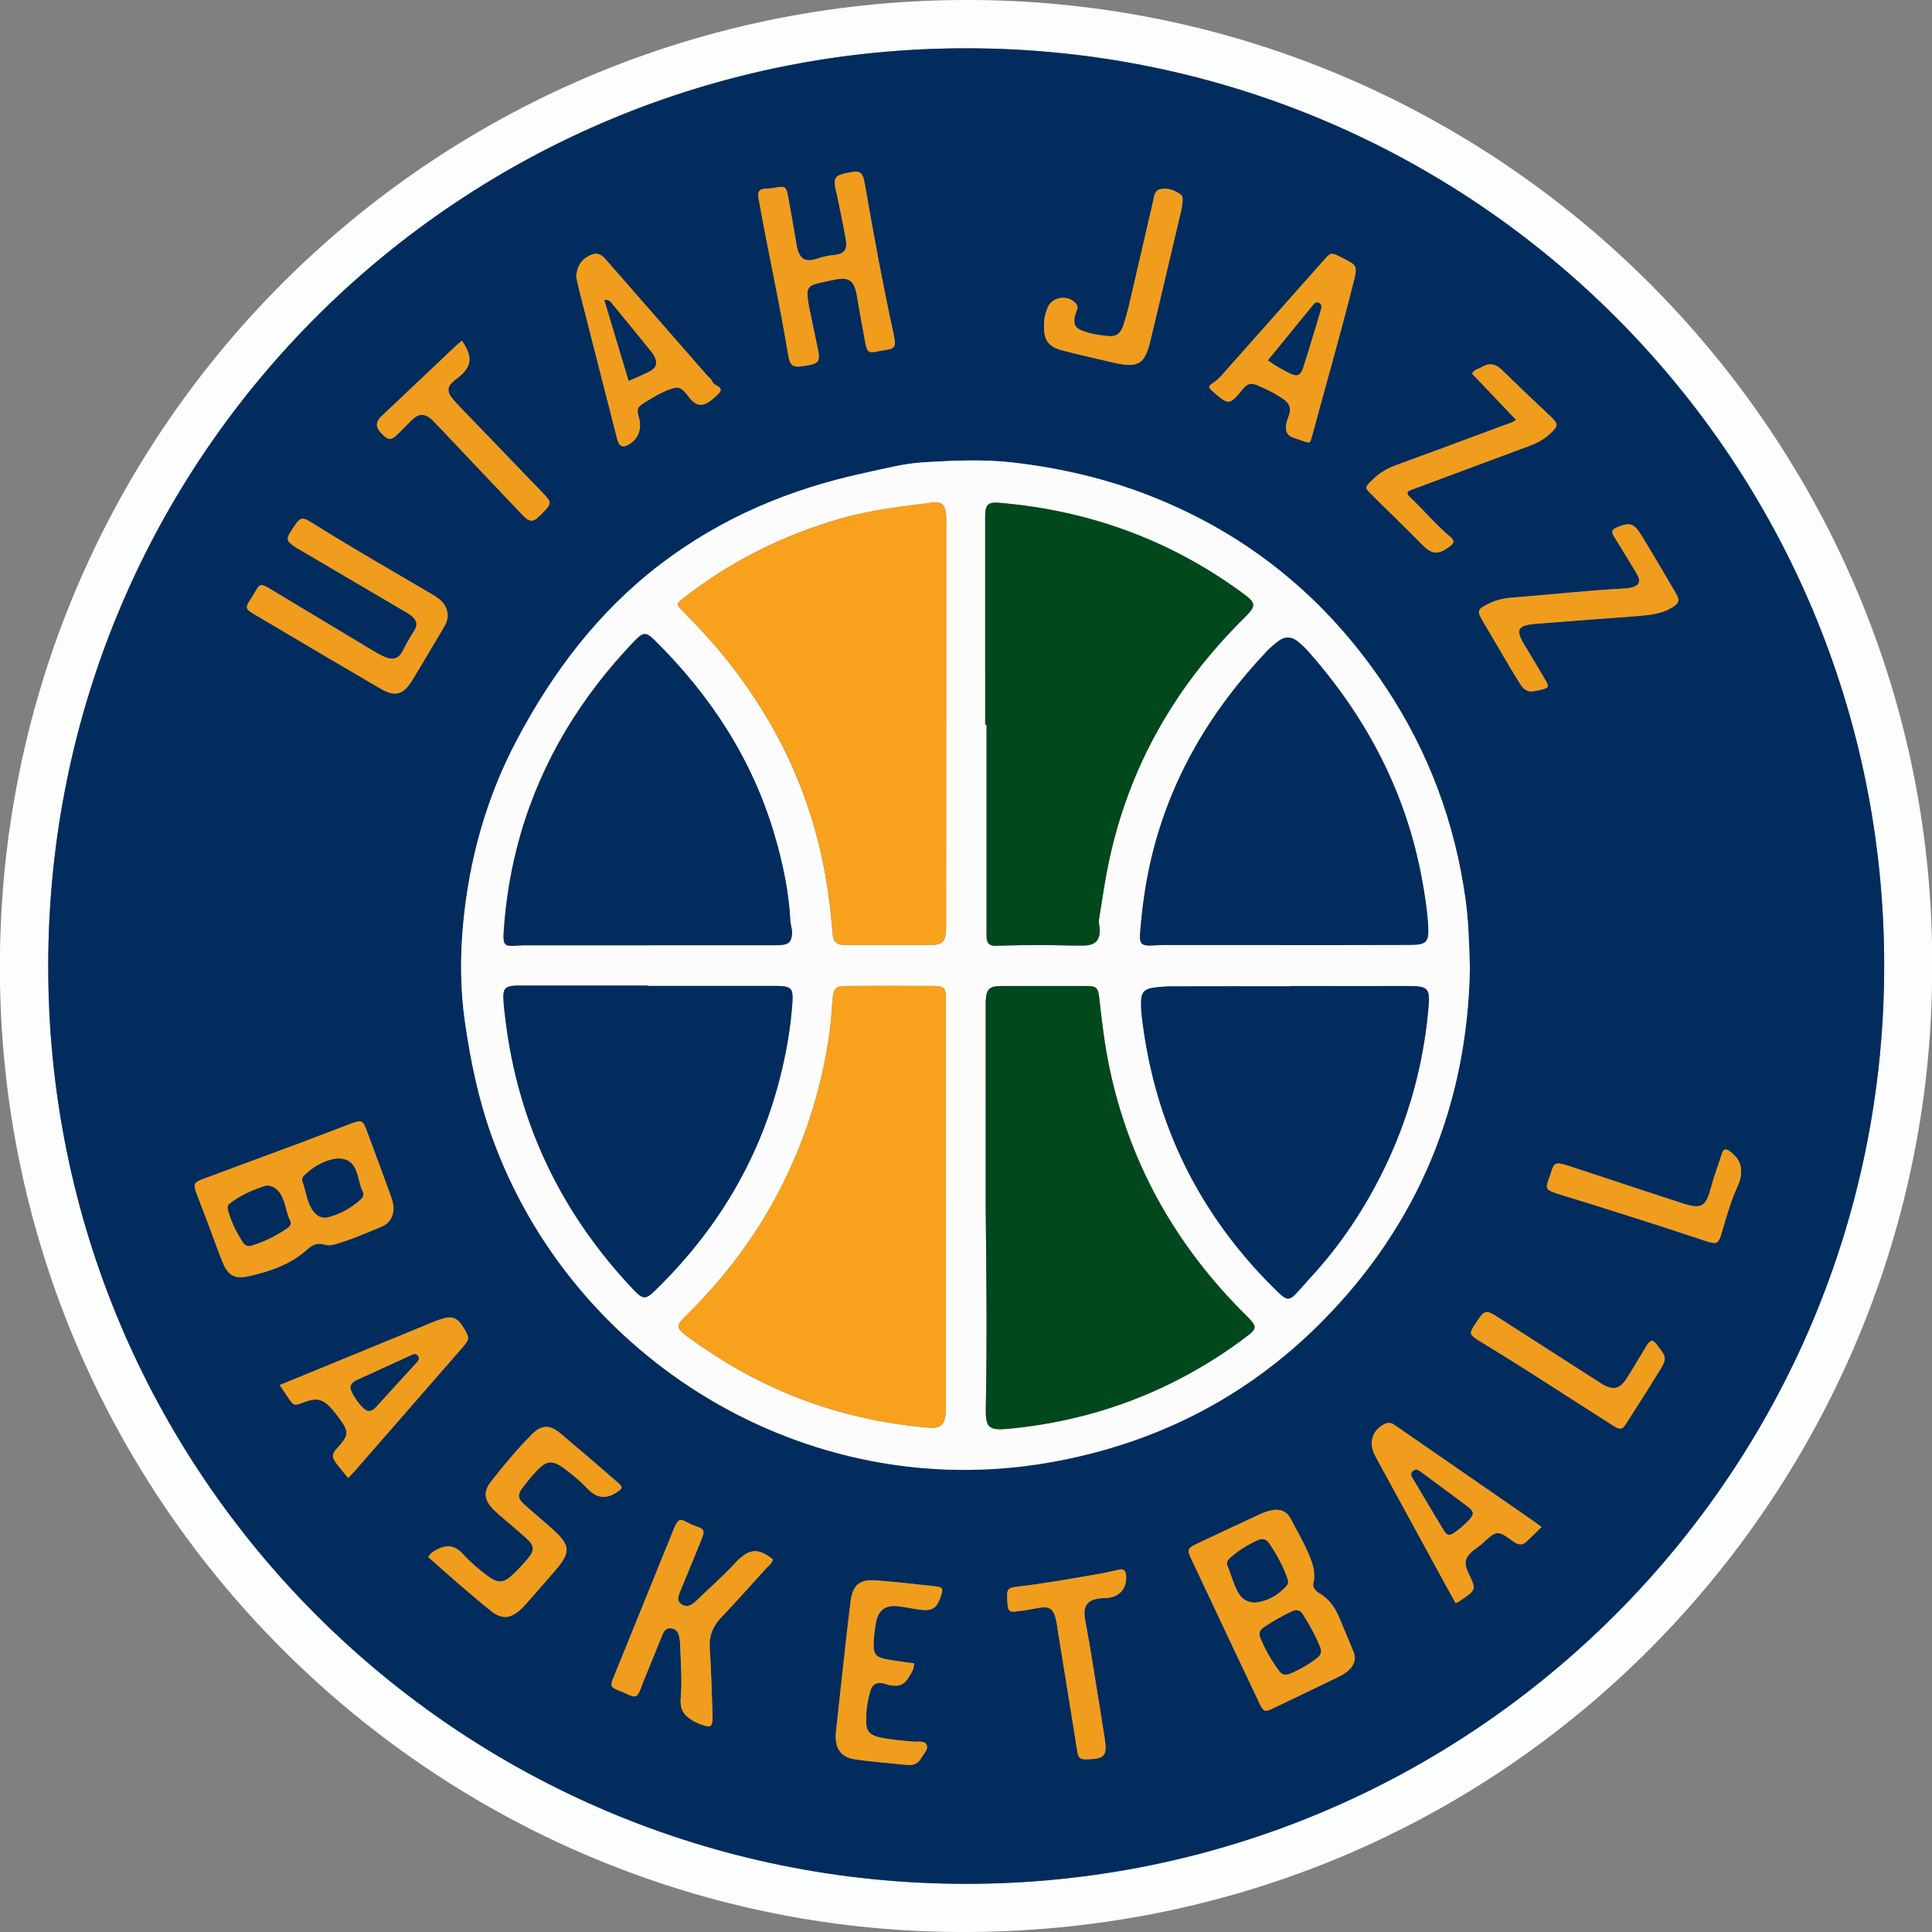 <?xml version="1.0" encoding="utf-8"?>
<!-- Generator: Adobe Illustrator 28.0.0, SVG Export Plug-In . SVG Version: 6.00 Build 0)  -->
<svg version="1.1" id="Layer_2_1_" xmlns="http://www.w3.org/2000/svg" xmlns:xlink="http://www.w3.org/1999/xlink" x="0px" y="0px"
	 viewBox="0 0 32 32" style="enable-background:new 0 0 32 32;" xml:space="preserve">
<rect x="0" y="0" width="32" height="32" fill="#808080" stroke="none"/>
<style type="text/css">
	.st0{fill:#FCFDFD;}
	.st1{fill:#022C5D;}
	.st2{fill:#FBFCFB;}
	.st3{fill:#F09D1D;}
	.st4{fill:#F8A11C;}
	.st5{fill:#01481C;}
</style>
<g>
	<path class="st0" d="M32.002,16.033c0.016,8.46-6.785,15.9-15.93,15.967c-8.79,0.064-16.037-7.047-16.074-15.913
		C-0.039,7.193,7.105,0.054,15.919,0C24.851-0.054,32.065,7.255,32.002,16.033z M31.208,16.005
		c0.007-8.387-6.776-15.188-15.17-15.205C7.677,0.782,0.818,7.485,0.799,15.972
		c-0.019,8.461,6.819,15.23,15.204,15.23C24.394,31.202,31.201,24.394,31.208,16.005z"/>
	<path class="st1" d="M31.208,16.005c-0.007,8.389-6.814,15.197-15.206,15.197
		C7.617,31.203,0.78,24.434,0.799,15.972C0.818,7.485,7.677,0.782,16.038,0.8
		C24.432,0.818,31.215,7.618,31.208,16.005z M24.346,16.033c-0.012-0.434-0.024-0.791-0.073-1.145
		c-0.177-1.266-0.612-2.437-1.32-3.502c-0.967-1.456-2.255-2.52-3.885-3.164c-0.739-0.292-1.509-0.47-2.292-0.56
		c-0.488-0.056-0.989-0.033-1.482-0.003c-0.329,0.02-0.654,0.107-0.978,0.177
		c-1.228,0.264-2.362,0.739-3.367,1.504c-1.032,0.785-1.792,1.789-2.393,2.929c-0.502,0.952-0.783,1.967-0.883,3.027
		c-0.051,0.544-0.049,1.098,0.031,1.648c0.093,0.634,0.221,1.256,0.436,1.861c1.325,3.721,5.209,6.115,9.217,5.424
		c1.748-0.301,3.269-1.064,4.522-2.321C23.513,20.265,24.306,18.264,24.346,16.033z M6.519,20.008
		c-0.005-0.074-0.028-0.152-0.056-0.228c-0.13-0.352-0.258-0.705-0.39-1.057
		c-0.063-0.167-0.084-0.177-0.249-0.115c-0.276,0.103-0.549,0.211-0.825,0.314
		c-0.54,0.201-1.08,0.4-1.62,0.601c-0.174,0.065-0.183,0.086-0.116,0.263c0.062,0.164,0.126,0.327,0.188,0.491
		c0.08,0.211,0.152,0.424,0.238,0.633c0.089,0.217,0.205,0.28,0.427,0.23c0.357-0.08,0.7-0.196,0.978-0.449
		c0.079-0.072,0.167-0.109,0.275-0.076c0.063,0.019,0.125,0.012,0.185-0.006c0.265-0.077,0.518-0.186,0.772-0.293
		C6.453,20.261,6.515,20.155,6.519,20.008z M21.765,26.175c0.009-0.105-0.003-0.197-0.034-0.287
		c-0.089-0.262-0.233-0.498-0.361-0.741c-0.062-0.119-0.176-0.157-0.305-0.131
		c-0.067,0.013-0.133,0.037-0.195,0.065c-0.352,0.163-0.703,0.327-1.054,0.493
		c-0.147,0.07-0.158,0.096-0.087,0.246c0.375,0.798,0.752,1.595,1.13,2.392
		c0.067,0.142,0.088,0.15,0.229,0.083c0.367-0.175,0.732-0.353,1.099-0.529c0.069-0.033,0.13-0.074,0.18-0.132
		c0.072-0.083,0.092-0.174,0.048-0.278c-0.08-0.19-0.157-0.382-0.238-0.571c-0.068-0.158-0.164-0.297-0.315-0.387
		C21.771,26.341,21.722,26.275,21.765,26.175z M14.821,5.657c-0.007-0.043-0.011-0.087-0.021-0.13
		c-0.176-0.807-0.326-1.619-0.467-2.433c-0.046-0.267-0.07-0.28-0.333-0.222
		c-0.165,0.036-0.196,0.083-0.162,0.251c0.006,0.031,0.017,0.06,0.023,0.091c0.05,0.245,0.102,0.49,0.147,0.736
		c0.034,0.187-0.022,0.262-0.205,0.276c-0.095,0.007-0.183,0.033-0.273,0.061c-0.191,0.061-0.281,0.007-0.329-0.188
		c-0.007-0.03-0.01-0.062-0.015-0.093c-0.043-0.247-0.084-0.493-0.13-0.74
		c-0.034-0.18-0.049-0.186-0.221-0.155c-0.061,0.011-0.124,0.013-0.186,0.019
		c-0.06,0.006-0.091,0.042-0.09,0.099c0.001,0.043,0.011,0.086,0.019,0.13
		c0.149,0.832,0.335,1.656,0.472,2.49c0.037,0.228,0.073,0.247,0.322,0.205c0.184-0.031,0.215-0.071,0.179-0.251
		c-0.039-0.196-0.084-0.392-0.123-0.588C13.406,5.11,13.382,5.005,13.375,4.9
		c-0.009-0.125,0.028-0.17,0.149-0.203c0.09-0.025,0.183-0.04,0.275-0.061
		c0.259-0.058,0.346-0.002,0.394,0.254c0.005,0.025,0.008,0.05,0.012,0.074c0.042,0.234,0.081,0.469,0.126,0.702
		c0.033,0.173,0.057,0.185,0.225,0.149c0.055-0.012,0.111-0.018,0.166-0.029
		C14.793,5.774,14.833,5.735,14.821,5.657z M7.415,10.197c-0.004-0.091-0.033-0.165-0.091-0.227
		C7.259,9.9,7.176,9.855,7.095,9.808c-0.627-0.368-1.257-0.73-1.873-1.115C4.986,8.545,4.985,8.547,4.83,8.782
		c-0.095,0.144-0.089,0.178,0.05,0.272c0.031,0.021,0.064,0.039,0.096,0.058c0.567,0.333,1.134,0.667,1.701,1
		c0.043,0.025,0.088,0.049,0.127,0.08c0.102,0.08,0.121,0.155,0.053,0.26c-0.069,0.105-0.13,0.213-0.185,0.326
		c-0.064,0.13-0.162,0.161-0.299,0.104c-0.08-0.034-0.156-0.08-0.231-0.125
		c-0.548-0.329-1.095-0.659-1.643-0.988C4.312,9.656,4.307,9.658,4.204,9.841C4.192,9.863,4.178,9.884,4.164,9.905
		c-0.107,0.162-0.107,0.178,0.054,0.273c0.695,0.412,1.391,0.823,2.089,1.231c0.234,0.137,0.373,0.099,0.517-0.136
		c0.177-0.288,0.347-0.581,0.521-0.871C7.385,10.337,7.413,10.269,7.415,10.197z M12.802,25.829
		c-0.236-0.188-0.38-0.183-0.588,0.019c-0.009,0.009-0.018,0.018-0.026,0.027c-0.203,0.222-0.43,0.42-0.646,0.628
		c-0.022,0.022-0.046,0.043-0.071,0.061c-0.063,0.044-0.128,0.049-0.191,0.002c-0.062-0.046-0.054-0.107-0.03-0.169
		c0.016-0.041,0.033-0.081,0.049-0.122c0.109-0.266,0.221-0.531,0.327-0.799c0.049-0.124,0.034-0.153-0.089-0.194
		c-0.06-0.02-0.115-0.046-0.171-0.075c-0.103-0.053-0.123-0.045-0.177,0.052
		c-0.018,0.033-0.031,0.068-0.045,0.103c-0.322,0.794-0.645,1.588-0.967,2.382
		c-0.08,0.196-0.079,0.196,0.126,0.276c0.029,0.011,0.057,0.026,0.085,0.039c0.14,0.063,0.163,0.054,0.223-0.088
		c0.012-0.029,0.02-0.059,0.032-0.088c0.108-0.267,0.217-0.533,0.325-0.8c0.028-0.069,0.065-0.124,0.15-0.114
		c0.08,0.01,0.117,0.067,0.132,0.139c0.009,0.043,0.013,0.087,0.015,0.13c0.009,0.294,0.035,0.588,0.01,0.882
		c-0.01,0.117,0.008,0.227,0.102,0.308c0.086,0.075,0.189,0.123,0.298,0.154c0.094,0.027,0.12,0.003,0.126-0.101
		c0.003-0.056-0-0.113-0.003-0.169c-0.013-0.338-0.02-0.676-0.043-1.013c-0.014-0.203,0.049-0.362,0.187-0.508
		c0.254-0.268,0.5-0.543,0.748-0.817C12.732,25.931,12.788,25.895,12.802,25.829z M7.095,25.791
		c0.16,0.141,0.318,0.283,0.479,0.421c0.185,0.159,0.37,0.319,0.561,0.471c0.176,0.14,0.32,0.129,0.486-0.025
		C8.667,26.617,8.709,26.57,8.75,26.523c0.153-0.174,0.306-0.348,0.457-0.524c0.246-0.287,0.24-0.406-0.042-0.66
		c-0.158-0.143-0.323-0.278-0.481-0.42c-0.108-0.097-0.116-0.162-0.031-0.276
		c0.075-0.1,0.155-0.197,0.241-0.288c0.157-0.166,0.257-0.176,0.442-0.041c0.141,0.103,0.275,0.216,0.397,0.344
		c0.154,0.162,0.308,0.174,0.488,0.055c0.096-0.063,0.099-0.082,0.005-0.164
		c-0.312-0.271-0.625-0.541-0.942-0.807c-0.178-0.15-0.317-0.147-0.479,0.019c-0.241,0.246-0.463,0.51-0.675,0.782
		c-0.127,0.164-0.11,0.3,0.037,0.452c0.035,0.036,0.072,0.069,0.11,0.102
		c0.147,0.127,0.296,0.251,0.441,0.381c0.135,0.121,0.141,0.197,0.025,0.336c-0.08,0.096-0.166,0.188-0.257,0.274
		c-0.141,0.133-0.242,0.138-0.401,0.021C7.939,26.002,7.801,25.885,7.678,25.75c-0.147-0.161-0.283-0.178-0.469-0.068
		C7.172,25.704,7.131,25.723,7.095,25.791z M9.544,4.583c0.013,0.059,0.027,0.133,0.045,0.206
		c0.211,0.83,0.423,1.66,0.634,2.49c0.031,0.122,0.096,0.145,0.205,0.076c0.143-0.09,0.202-0.251,0.156-0.423
		c-0.043-0.162-0.036-0.185,0.108-0.274c0.128-0.079,0.256-0.157,0.398-0.208c0.14-0.05,0.185-0.037,0.278,0.074
		c0.02,0.024,0.036,0.051,0.057,0.075c0.139,0.158,0.25,0.148,0.47-0.072c0.124-0.123-0.074-0.13-0.098-0.205
		c-0.012-0.038-0.055-0.066-0.084-0.099c-0.56-0.641-1.12-1.282-1.68-1.923c-0.094-0.108-0.171-0.123-0.295-0.053
		C9.615,4.316,9.555,4.427,9.544,4.583z M4.632,22.941c0.058,0.084,0.097,0.14,0.135,0.197
		c0.1,0.149,0.1,0.149,0.268,0.086c0.216-0.082,0.326-0.052,0.478,0.129c0.032,0.038,0.063,0.078,0.093,0.118
		c0.183,0.244,0.18,0.297-0.028,0.523c-0.077,0.084-0.084,0.135-0.014,0.232c0.061,0.085,0.131,0.163,0.204,0.253
		c0.047-0.05,0.082-0.085,0.115-0.122c0.593-0.679,1.185-1.359,1.778-2.039c0.117-0.134,0.118-0.16,0.028-0.312
		c-0.113-0.19-0.196-0.222-0.404-0.151c-0.053,0.018-0.105,0.04-0.157,0.061
		c-0.585,0.24-1.169,0.481-1.754,0.721C5.13,22.737,4.889,22.836,4.632,22.941z M24.11,26.553
		c0.032-0.017,0.055-0.027,0.075-0.04c0.27-0.183,0.27-0.183,0.131-0.47c-0.071-0.147-0.053-0.244,0.071-0.349
		c0.052-0.045,0.112-0.081,0.163-0.127c0.246-0.225,0.246-0.227,0.523-0.031c0.07,0.05,0.138,0.063,0.204,0.003
		c0.085-0.077,0.166-0.16,0.255-0.246c-0.065-0.049-0.109-0.083-0.155-0.115
		c-0.721-0.499-1.442-0.997-2.163-1.496c-0.041-0.029-0.083-0.056-0.124-0.085
		c-0.058-0.041-0.115-0.035-0.175-0.002c-0.168,0.092-0.237,0.267-0.169,0.448
		c0.022,0.058,0.053,0.113,0.084,0.168c0.365,0.671,0.731,1.341,1.097,2.011
		C23.987,26.332,24.048,26.44,24.11,26.553z M21.299,7.077c-0.001,0.076,0.03,0.134,0.103,0.163
		c0.058,0.023,0.117,0.044,0.176,0.064c0.119,0.041,0.121,0.04,0.151-0.073c0.228-0.846,0.472-1.688,0.685-2.538
		c0.073-0.293,0.076-0.293-0.201-0.431c-0.166-0.083-0.168-0.085-0.293,0.056
		c-0.541,0.609-1.081,1.218-1.621,1.827c-0.062,0.07-0.121,0.141-0.202,0.195c-0.092,0.061-0.088,0.075-0.002,0.151
		c0.252,0.221,0.274,0.22,0.481-0.036c0.078-0.097,0.135-0.121,0.244-0.075c0.156,0.065,0.307,0.139,0.447,0.238
		c0.097,0.069,0.121,0.153,0.083,0.261C21.328,6.943,21.299,7.006,21.299,7.077z M23.312,8.153
		c0.034-0.039,0.085-0.047,0.13-0.064c0.627-0.234,1.254-0.469,1.881-0.7c0.131-0.048,0.251-0.112,0.353-0.207
		c0.137-0.128,0.139-0.157,0.007-0.284c-0.127-0.121-0.255-0.24-0.382-0.361c-0.145-0.138-0.288-0.278-0.432-0.417
		c-0.098-0.095-0.207-0.113-0.324-0.042c-0.057,0.034-0.132,0.044-0.162,0.111c0.242,0.255,0.482,0.507,0.728,0.765
		c-0.054,0.045-0.127,0.062-0.196,0.088c-0.604,0.225-1.207,0.45-1.812,0.67c-0.158,0.057-0.288,0.148-0.403,0.267
		c-0.091,0.095-0.094,0.1,0.002,0.196c0.288,0.287,0.582,0.568,0.867,0.859c0.157,0.16,0.274,0.151,0.457,0.005
		c0.068-0.054,0.058-0.094-0.005-0.147c-0.245-0.205-0.45-0.452-0.681-0.671
		C23.322,8.203,23.308,8.182,23.312,8.153z M25.379,11.452c0.049-0.009,0.099-0.016,0.147-0.029
		c0.129-0.035,0.135-0.047,0.068-0.163c-0.11-0.19-0.222-0.378-0.337-0.565c-0.161-0.264-0.129-0.339,0.175-0.364
		c0.568-0.046,1.136-0.086,1.705-0.13c0.188-0.015,0.375-0.035,0.543-0.132c0.134-0.078,0.148-0.123,0.07-0.256
		c-0.187-0.319-0.374-0.637-0.567-0.953c-0.122-0.2-0.191-0.213-0.403-0.126
		c-0.093,0.038-0.09,0.082-0.045,0.155c0.123,0.196,0.242,0.395,0.363,0.593c0.093,0.154,0.061,0.224-0.119,0.257
		c-0.018,0.003-0.037,0.005-0.056,0.006c-0.632,0.033-1.26,0.106-1.891,0.153
		c-0.141,0.011-0.271,0.046-0.395,0.109c-0.167,0.085-0.175,0.114-0.082,0.272c0.143,0.243,0.285,0.486,0.429,0.729
		c0.064,0.108,0.128,0.215,0.195,0.321C25.225,11.403,25.283,11.459,25.379,11.452z M15.14,27.551
		c-0.15-0.021-0.293-0.038-0.434-0.063c-0.203-0.036-0.244-0.087-0.236-0.289c0.004-0.1,0.017-0.2,0.033-0.298
		c0.037-0.234,0.159-0.326,0.392-0.294c0.112,0.015,0.222,0.039,0.334,0.054c0.211,0.027,0.286-0.021,0.352-0.218
		c0.045-0.135,0.039-0.153-0.102-0.169c-0.323-0.037-0.647-0.072-0.972-0.097c-0.275-0.021-0.387,0.078-0.421,0.36
		c-0.05,0.404-0.093,0.808-0.138,1.213c-0.035,0.311-0.07,0.622-0.102,0.933c-0.027,0.261,0.07,0.42,0.306,0.456
		c0.29,0.044,0.585,0.064,0.877,0.095c0.105,0.011,0.184-0.03,0.234-0.122c0.037-0.068,0.12-0.138,0.082-0.214
		c-0.035-0.071-0.135-0.044-0.208-0.05c-0.193-0.016-0.387-0.03-0.577-0.073
		c-0.111-0.025-0.203-0.078-0.211-0.206c-0.013-0.195,0.012-0.388,0.071-0.574c0.033-0.104,0.099-0.133,0.206-0.113
		c0.037,0.006,0.072,0.023,0.108,0.03c0.163,0.03,0.245-0.006,0.329-0.15
		C15.098,27.703,15.14,27.646,15.14,27.551z M17.292,5.399c-0.003,0.235,0.074,0.345,0.306,0.406
		c0.278,0.073,0.559,0.135,0.84,0.2c0.421,0.098,0.525,0.033,0.623-0.382c0.168-0.712,0.337-1.425,0.505-2.137
		c0.013-0.054,0.019-0.111,0.023-0.167c0.003-0.038-0.004-0.078-0.038-0.101c-0.101-0.07-0.216-0.112-0.336-0.083
		c-0.093,0.022-0.097,0.123-0.115,0.2c-0.13,0.554-0.256,1.109-0.385,1.664
		c-0.031,0.134-0.065,0.268-0.11,0.398c-0.044,0.129-0.115,0.18-0.237,0.171
		c-0.15-0.011-0.299-0.037-0.44-0.089c-0.124-0.045-0.156-0.121-0.121-0.253
		c0.009-0.036,0.024-0.071,0.036-0.107c0.01-0.032,0.003-0.061-0.018-0.087c-0.124-0.154-0.389-0.123-0.468,0.057
		C17.312,5.187,17.291,5.291,17.292,5.399z M16.683,26.476c0.001,0.025,0.002,0.05,0.004,0.075
		c0.014,0.141,0.031,0.155,0.179,0.135c0.099-0.013,0.198-0.028,0.296-0.048c0.225-0.045,0.292-0.002,0.339,0.226
		c0.008,0.037,0.01,0.074,0.016,0.112c0.11,0.68,0.222,1.359,0.329,2.039c0.014,0.092,0.046,0.128,0.144,0.125
		c0.308-0.007,0.353-0.052,0.307-0.355c-0.064-0.414-0.134-0.828-0.199-1.242c-0.037-0.235-0.078-0.469-0.122-0.703
		c-0.048-0.252,0.04-0.355,0.284-0.37c0.025-0.002,0.05-0.001,0.075-0.003c0.214-0.018,0.335-0.163,0.318-0.375
		c-0.007-0.082-0.044-0.111-0.123-0.093c-0.104,0.024-0.207,0.049-0.312,0.067
		c-0.45,0.076-0.899,0.161-1.354,0.212C16.689,26.298,16.678,26.32,16.683,26.476z M7.652,5.644
		C7.62,5.67,7.594,5.688,7.572,5.709c-0.41,0.387-0.82,0.775-1.229,1.162c-0.023,0.021-0.046,0.043-0.065,0.068
		C6.214,7.026,6.237,7.106,6.352,7.212C6.432,7.286,6.478,7.29,6.563,7.214c0.088-0.08,0.168-0.169,0.253-0.252
		c0.121-0.118,0.216-0.12,0.343-0.008C7.187,6.979,7.211,7.008,7.237,7.035c0.457,0.482,0.913,0.964,1.37,1.446
		c0.03,0.032,0.061,0.063,0.093,0.093c0.065,0.063,0.132,0.064,0.2,0.004c0.033-0.029,0.065-0.059,0.095-0.091
		C9.14,8.341,9.139,8.319,8.994,8.168c-0.413-0.429-0.826-0.858-1.238-1.286C7.673,6.796,7.589,6.712,7.511,6.622
		c-0.119-0.137-0.111-0.22,0.027-0.331c0.015-0.012,0.031-0.021,0.046-0.033C7.815,6.075,7.837,5.916,7.652,5.644z
		 M27.354,22.203c-0.069,0.047-0.101,0.124-0.144,0.191c-0.094,0.147-0.178,0.302-0.275,0.448
		c-0.108,0.164-0.214,0.186-0.383,0.093c-0.022-0.012-0.043-0.026-0.064-0.04
		c-0.542-0.348-1.085-0.695-1.626-1.044c-0.264-0.17-0.264-0.171-0.432,0.085
		c-0.097,0.147-0.095,0.168,0.056,0.263c0.238,0.15,0.48,0.294,0.718,0.445c0.496,0.315,0.99,0.634,1.486,0.951
		c0.147,0.094,0.172,0.094,0.246-0.021c0.193-0.299,0.385-0.6,0.571-0.904c0.095-0.155,0.087-0.208-0.032-0.353
		C27.442,22.274,27.416,22.22,27.354,22.203z M28.837,19.403c0.006-0.15-0.074-0.249-0.185-0.331
		c-0.066-0.049-0.108-0.048-0.135,0.041c-0.055,0.179-0.125,0.355-0.173,0.536c-0.093,0.349-0.155,0.388-0.501,0.275
		c-0.589-0.193-1.178-0.385-1.766-0.581c-0.395-0.132-0.317-0.098-0.443,0.237
		c-0.004,0.012-0.007,0.024-0.01,0.036c-0.012,0.049,0.004,0.088,0.049,0.109
		c0.039,0.019,0.081,0.034,0.122,0.047c0.82,0.252,1.637,0.511,2.451,0.782c0.192,0.064,0.217,0.05,0.275-0.153
		c0.074-0.259,0.15-0.517,0.262-0.763C28.819,19.563,28.84,19.484,28.837,19.403z"/>
	<path class="st2" d="M24.346,16.033c-0.04,2.231-0.832,4.232-2.468,5.873c-1.253,1.257-2.774,2.02-4.522,2.321
		c-4.008,0.691-7.892-1.703-9.217-5.424c-0.215-0.604-0.344-1.227-0.436-1.861c-0.081-0.55-0.083-1.104-0.031-1.648
		c0.1-1.06,0.381-2.075,0.883-3.027c0.602-1.141,1.362-2.144,2.393-2.929c1.005-0.765,2.139-1.24,3.367-1.504
		c0.324-0.07,0.65-0.157,0.978-0.177c0.493-0.03,0.994-0.053,1.482,0.003c0.783,0.09,1.554,0.268,2.292,0.56
		c1.63,0.644,2.918,1.708,3.885,3.164c0.707,1.065,1.143,2.236,1.32,3.502
		C24.322,15.242,24.333,15.598,24.346,16.033z M15.665,19.958c0.001,0,0.001,0,0.002,0c0-1.134,0-2.268,0-3.402
		c0-0.193-0.026-0.224-0.211-0.225c-0.476-0.002-0.952-0.002-1.428-0c-0.186,0.001-0.22,0.032-0.237,0.213
		c-0.016,0.168-0.021,0.338-0.044,0.505c-0.137,1.023-0.453,1.987-0.957,2.889
		c-0.388,0.694-0.874,1.312-1.441,1.868c-0.154,0.151-0.149,0.188,0.022,0.321c0.015,0.011,0.03,0.023,0.045,0.034
		c0.534,0.388,1.105,0.713,1.718,0.96c0.72,0.29,1.468,0.459,2.24,0.526c0.204,0.018,0.277-0.048,0.29-0.249
		c0.003-0.05,0.001-0.1,0.001-0.15C15.665,22.151,15.665,21.055,15.665,19.958z M15.671,11.988
		c0,0,0.001,0,0.001,0c0-1.083,0-2.167-0-3.25c0-0.069,0.002-0.138-0.003-0.207
		c-0.012-0.172-0.07-0.227-0.24-0.205c-0.502,0.066-1.006,0.12-1.496,0.26c-0.95,0.272-1.819,0.703-2.6,1.31
		c-0.141,0.109-0.138,0.112-0.013,0.238c0.274,0.276,0.535,0.562,0.775,0.869c0.748,0.957,1.265,2.023,1.52,3.213
		c0.087,0.405,0.14,0.814,0.173,1.226c0.007,0.092,0.021,0.179,0.128,0.203c0.048,0.011,0.1,0.008,0.149,0.008
		c0.438,0.001,0.877,0,1.315,0c0.239-0,0.286-0.047,0.289-0.283c0-0.019,0-0.038,0-0.056
		C15.671,14.205,15.671,13.096,15.671,11.988z M16.326,19.977c0.012,1.109,0.025,2.218,0.003,3.327
		c-0.007,0.348,0.043,0.392,0.393,0.358c1.015-0.098,1.977-0.378,2.879-0.857c0.377-0.2,0.736-0.429,1.074-0.69
		c0.137-0.105,0.137-0.148,0.022-0.271c-0.056-0.059-0.115-0.115-0.172-0.174c-1.099-1.127-1.829-2.452-2.151-3.997
		c-0.078-0.375-0.123-0.753-0.165-1.133c-0.021-0.192-0.047-0.21-0.237-0.21
		c-0.457-0.001-0.915-0.001-1.372,0c-0.217,0-0.265,0.048-0.273,0.262
		c-0.001,0.025-0,0.05-0,0.075C16.326,17.771,16.326,18.874,16.326,19.977z M16.318,12.003
		c0.007,0,0.015,0,0.022,0c0,1.122,0,2.243,0,3.365c0,0.056-0.002,0.113,0.002,0.169
		c0.007,0.09,0.054,0.13,0.148,0.127c0.257-0.008,0.514-0.012,0.77-0.012c0.232-0,0.464,0.012,0.695,0.008
		c0.194-0.003,0.27-0.095,0.258-0.288c-0.003-0.043-0.019-0.088-0.013-0.13c0.052-0.321,0.097-0.644,0.164-0.962
		c0.331-1.572,1.094-2.907,2.232-4.034c0.222-0.22,0.217-0.254-0.038-0.44c-1.194-0.87-2.531-1.353-4.001-1.478
		c-0.197-0.017-0.24,0.027-0.24,0.234C16.318,9.71,16.318,10.857,16.318,12.003z M21.359,16.332
		c0,0.002,0,0.004,0,0.006c-0.639,0-1.278-0.001-1.917,0.001c-0.106,0-0.213,0.005-0.318,0.019
		c-0.178,0.024-0.222,0.079-0.223,0.261c-0,0.081,0.005,0.163,0.015,0.244
		c0.159,1.327,0.621,2.535,1.428,3.607c0.249,0.331,0.523,0.64,0.821,0.929c0.157,0.152,0.196,0.15,0.346-0.018
		c0.067-0.075,0.133-0.15,0.201-0.224c0.5-0.543,0.903-1.152,1.224-1.816c0.396-0.82,0.634-1.685,0.72-2.591
		c0.038-0.394,0.017-0.418-0.378-0.417C22.637,16.333,21.998,16.332,21.359,16.332z M10.728,16.33
		c0-0.002,0-0.004,0-0.005c-0.689,0-1.378,0-2.067,0c-0.05,0-0.101-0.003-0.15,0.002
		c-0.135,0.012-0.177,0.053-0.174,0.191c0.003,0.118,0.018,0.237,0.033,0.355c0.209,1.738,0.93,3.233,2.133,4.499
		c0.144,0.151,0.192,0.153,0.34,0.01c1.011-0.982,1.72-2.142,2.071-3.512c0.106-0.413,0.179-0.832,0.21-1.258
		c0.018-0.248-0.017-0.28-0.272-0.282c-0.013-0-0.025,0-0.038,0
		C12.118,16.33,11.423,16.33,10.728,16.33z M10.759,15.657c0-0,0-0,0-0.001
		c0.664,0,1.328,0,1.992-0c0.069,0,0.138,0.002,0.206-0.006c0.112-0.014,0.149-0.059,0.159-0.172
		c0.008-0.083-0.024-0.161-0.028-0.242c-0.025-0.478-0.125-0.943-0.259-1.4
		c-0.369-1.263-1.067-2.325-1.998-3.242c-0.131-0.129-0.182-0.125-0.325,0.024
		c-0.88,0.92-1.531,1.976-1.886,3.205c-0.152,0.525-0.242,1.062-0.278,1.607c-0.015,0.23,0.011,0.251,0.235,0.231
		c0.062-0.005,0.125-0.004,0.188-0.004C9.431,15.657,10.095,15.657,10.759,15.657z M21.201,15.652
		c0,0.001,0,0.001,0,0.002c0.031,0,0.063,0,0.094,0c0.689-0.001,1.379-0,2.068-0.004
		c0.265-0.002,0.307-0.049,0.292-0.312c-0.015-0.263-0.056-0.523-0.104-0.782c-0.264-1.43-0.915-2.667-1.87-3.752
		c-0.058-0.066-0.122-0.127-0.189-0.182c-0.099-0.08-0.209-0.083-0.312-0.007
		c-0.07,0.052-0.138,0.109-0.198,0.173c-0.922,0.973-1.589,2.088-1.906,3.401
		c-0.102,0.421-0.16,0.849-0.193,1.28c-0.012,0.161,0.029,0.199,0.194,0.191c0.075-0.004,0.15-0.008,0.225-0.008
		C19.935,15.651,20.568,15.652,21.201,15.652z"/>
	<path class="st3" d="M6.519,20.008c-0.004,0.147-0.066,0.252-0.193,0.306c-0.254,0.107-0.507,0.216-0.772,0.293
		c-0.06,0.018-0.123,0.025-0.185,0.006c-0.108-0.033-0.196,0.004-0.275,0.076
		c-0.278,0.254-0.621,0.369-0.978,0.449C3.893,21.189,3.777,21.127,3.688,20.909
		c-0.085-0.208-0.158-0.422-0.238-0.633c-0.062-0.164-0.127-0.327-0.188-0.491c-0.066-0.177-0.058-0.198,0.116-0.263
		c0.54-0.201,1.08-0.4,1.62-0.601c0.276-0.103,0.549-0.211,0.825-0.314c0.165-0.061,0.187-0.052,0.249,0.115
		c0.132,0.352,0.26,0.705,0.39,1.057C6.491,19.857,6.514,19.935,6.519,20.008z M5.59,19.188
		c-0.193,0.023-0.385,0.119-0.546,0.277c-0.027,0.026-0.05,0.062-0.036,0.101c0.057,0.152,0.07,0.319,0.157,0.46
		c0.072,0.118,0.165,0.164,0.282,0.132c0.19-0.051,0.358-0.146,0.507-0.274c0.044-0.037,0.084-0.085,0.053-0.146
		c-0.058-0.113-0.065-0.241-0.114-0.356C5.844,19.262,5.76,19.188,5.59,19.188z M4.412,19.637
		c-0.21,0.065-0.422,0.154-0.607,0.299c-0.047,0.037-0.034,0.09-0.019,0.139c0.052,0.175,0.133,0.337,0.231,0.491
		c0.037,0.058,0.085,0.086,0.158,0.063c0.204-0.065,0.395-0.159,0.571-0.279c0.042-0.029,0.088-0.071,0.061-0.124
		c-0.069-0.136-0.075-0.292-0.148-0.424C4.61,19.709,4.541,19.64,4.412,19.637z"/>
	<path class="st3" d="M21.765,26.175c-0.043,0.1,0.006,0.166,0.099,0.221c0.151,0.09,0.247,0.229,0.315,0.387
		c0.082,0.19,0.158,0.381,0.238,0.571c0.044,0.104,0.024,0.195-0.048,0.278c-0.05,0.058-0.112,0.099-0.18,0.132
		c-0.366,0.176-0.732,0.355-1.099,0.529c-0.141,0.067-0.162,0.059-0.229-0.083
		c-0.378-0.797-0.755-1.594-1.13-2.392c-0.07-0.15-0.06-0.176,0.087-0.246
		c0.35-0.166,0.702-0.33,1.054-0.493c0.062-0.029,0.128-0.052,0.195-0.065c0.129-0.026,0.242,0.012,0.305,0.131
		c0.128,0.243,0.271,0.479,0.361,0.741C21.762,25.978,21.774,26.07,21.765,26.175z M20.784,26.543
		c0.203-0.018,0.372-0.116,0.516-0.266c0.041-0.042,0.04-0.086,0.021-0.138c-0.075-0.208-0.179-0.4-0.304-0.581
		c-0.048-0.069-0.109-0.078-0.181-0.047c-0.168,0.073-0.321,0.17-0.458,0.291c-0.039,0.034-0.07,0.077-0.046,0.132
		c0.065,0.149,0.1,0.31,0.183,0.452C20.574,26.485,20.661,26.537,20.784,26.543z M21.304,27.736
		c0.101-0.004,0.511-0.244,0.559-0.326c0.024-0.041,0.021-0.084,0.004-0.126c-0.077-0.191-0.177-0.371-0.288-0.545
		c-0.044-0.07-0.101-0.086-0.175-0.051c-0.165,0.075-0.321,0.166-0.471,0.267
		c-0.067,0.045-0.087,0.101-0.055,0.176c0.083,0.196,0.186,0.38,0.315,0.55
		C21.22,27.718,21.255,27.741,21.304,27.736z"/>
	<path class="st3" d="M14.821,5.656c0.012,0.078-0.028,0.117-0.1,0.131C14.666,5.798,14.61,5.805,14.555,5.817
		c-0.168,0.036-0.192,0.024-0.225-0.149c-0.045-0.233-0.084-0.468-0.126-0.702
		c-0.004-0.025-0.007-0.05-0.012-0.074c-0.048-0.256-0.135-0.312-0.394-0.254
		c-0.091,0.02-0.184,0.036-0.275,0.061C13.403,4.731,13.366,4.775,13.375,4.9c0.007,0.105,0.031,0.21,0.052,0.314
		c0.04,0.196,0.084,0.392,0.123,0.588c0.036,0.179,0.006,0.219-0.179,0.251c-0.249,0.042-0.284,0.023-0.322-0.205
		c-0.137-0.834-0.323-1.658-0.472-2.49c-0.008-0.043-0.018-0.086-0.019-0.13
		c-0.001-0.058,0.03-0.093,0.09-0.099c0.062-0.006,0.125-0.008,0.186-0.019c0.172-0.031,0.188-0.024,0.221,0.155
		c0.046,0.246,0.087,0.493,0.13,0.74c0.005,0.031,0.008,0.062,0.015,0.093c0.049,0.196,0.138,0.249,0.329,0.188
		c0.09-0.029,0.178-0.054,0.273-0.061c0.183-0.014,0.239-0.089,0.205-0.276c-0.045-0.246-0.097-0.491-0.147-0.736
		c-0.006-0.031-0.017-0.06-0.023-0.091c-0.033-0.168-0.003-0.215,0.162-0.251
		c0.263-0.058,0.286-0.045,0.333,0.222c0.141,0.814,0.291,1.626,0.467,2.433
		C14.81,5.569,14.814,5.613,14.821,5.656z"/>
	<path class="st3" d="M7.415,10.197c-0.002,0.071-0.03,0.14-0.07,0.205c-0.174,0.29-0.344,0.582-0.521,0.871
		c-0.143,0.234-0.283,0.272-0.517,0.136c-0.698-0.408-1.393-0.819-2.089-1.231
		c-0.161-0.095-0.162-0.111-0.054-0.273c0.014-0.021,0.027-0.042,0.04-0.064c0.103-0.184,0.108-0.185,0.296-0.072
		c0.547,0.329,1.095,0.659,1.643,0.988c0.075,0.045,0.151,0.091,0.231,0.125c0.137,0.057,0.235,0.026,0.299-0.104
		c0.056-0.113,0.117-0.22,0.185-0.326c0.069-0.105,0.049-0.18-0.053-0.26c-0.039-0.031-0.084-0.054-0.127-0.08
		c-0.567-0.334-1.134-0.667-1.701-1C4.944,9.093,4.911,9.075,4.88,9.054C4.742,8.96,4.736,8.926,4.83,8.782
		C4.985,8.547,4.986,8.545,5.222,8.693c0.616,0.385,1.246,0.747,1.873,1.115c0.081,0.048,0.164,0.092,0.229,0.162
		C7.382,10.033,7.411,10.107,7.415,10.197z"/>
	<path class="st3" d="M12.802,25.829c-0.015,0.066-0.07,0.102-0.111,0.147c-0.248,0.274-0.493,0.55-0.748,0.817
		c-0.138,0.146-0.201,0.305-0.187,0.508c0.023,0.337,0.03,0.675,0.043,1.013c0.002,0.056,0.005,0.113,0.003,0.169
		c-0.006,0.104-0.032,0.128-0.126,0.101c-0.109-0.031-0.212-0.079-0.298-0.154c-0.094-0.082-0.112-0.192-0.102-0.308
		c0.025-0.294-0.002-0.588-0.01-0.882c-0.001-0.044-0.006-0.088-0.015-0.13c-0.015-0.072-0.052-0.129-0.132-0.139
		c-0.085-0.01-0.122,0.045-0.15,0.114c-0.108,0.267-0.217,0.533-0.325,0.8
		c-0.012,0.029-0.02,0.059-0.032,0.088c-0.06,0.143-0.083,0.151-0.223,0.088
		c-0.029-0.013-0.056-0.028-0.085-0.039c-0.205-0.079-0.206-0.08-0.126-0.276c0.322-0.794,0.644-1.588,0.967-2.382
		c0.014-0.035,0.027-0.07,0.045-0.103c0.053-0.098,0.074-0.105,0.177-0.052c0.056,0.029,0.111,0.055,0.171,0.075
		c0.123,0.041,0.138,0.07,0.089,0.194c-0.106,0.267-0.218,0.533-0.327,0.799c-0.017,0.041-0.034,0.081-0.049,0.122
		c-0.024,0.062-0.031,0.123,0.03,0.169c0.063,0.047,0.129,0.042,0.191-0.002c0.025-0.018,0.049-0.039,0.071-0.061
		c0.216-0.209,0.443-0.406,0.646-0.628c0.008-0.009,0.017-0.018,0.026-0.027
		C12.422,25.646,12.566,25.641,12.802,25.829z"/>
	<path class="st3" d="M7.095,25.791c0.036-0.069,0.077-0.088,0.114-0.11C7.395,25.572,7.531,25.589,7.678,25.75
		c0.123,0.135,0.262,0.252,0.407,0.36c0.158,0.117,0.26,0.111,0.401-0.021c0.091-0.086,0.176-0.178,0.257-0.274
		c0.116-0.139,0.11-0.215-0.025-0.336c-0.144-0.13-0.294-0.254-0.441-0.381
		c-0.038-0.033-0.075-0.066-0.11-0.102c-0.146-0.152-0.164-0.288-0.037-0.452
		c0.211-0.272,0.433-0.536,0.675-0.782c0.163-0.166,0.301-0.169,0.479-0.019c0.316,0.266,0.629,0.536,0.942,0.807
		c0.094,0.082,0.091,0.1-0.005,0.164c-0.18,0.119-0.334,0.106-0.488-0.055
		c-0.122-0.128-0.256-0.24-0.397-0.344c-0.185-0.135-0.285-0.124-0.442,0.041c-0.086,0.091-0.166,0.188-0.241,0.288
		c-0.085,0.114-0.077,0.179,0.031,0.276c0.159,0.142,0.323,0.277,0.481,0.42c0.281,0.254,0.288,0.373,0.042,0.66
		c-0.151,0.176-0.304,0.35-0.457,0.524c-0.041,0.047-0.083,0.094-0.129,0.136c-0.166,0.153-0.31,0.165-0.486,0.025
		c-0.191-0.152-0.376-0.312-0.561-0.471C7.413,26.075,7.255,25.933,7.095,25.791z"/>
	<path class="st3" d="M9.544,4.583C9.555,4.427,9.615,4.316,9.74,4.245c0.125-0.07,0.202-0.055,0.295,0.053
		c0.56,0.641,1.12,1.282,1.68,1.923c0.029,0.033,0.072,0.061,0.084,0.099c0.023,0.075,0.222,0.082,0.098,0.205
		c-0.221,0.22-0.332,0.23-0.47,0.072c-0.021-0.023-0.037-0.051-0.057-0.075
		c-0.093-0.111-0.138-0.125-0.278-0.074c-0.142,0.051-0.271,0.129-0.398,0.208
		c-0.144,0.089-0.151,0.112-0.108,0.274c0.046,0.172-0.013,0.333-0.156,0.423
		c-0.11,0.069-0.174,0.045-0.205-0.076C10.012,6.449,9.8,5.619,9.589,4.788
		C9.571,4.716,9.557,4.642,9.544,4.583z M10.009,4.965c0.138,0.457,0.269,0.895,0.404,1.343
		c0.131-0.059,0.241-0.103,0.346-0.157c0.112-0.058,0.134-0.138,0.078-0.248c-0.02-0.038-0.048-0.073-0.075-0.107
		c-0.201-0.247-0.402-0.495-0.605-0.741C10.127,5.019,10.109,4.966,10.009,4.965z"/>
	<path class="st3" d="M4.632,22.941c0.257-0.105,0.499-0.204,0.74-0.303c0.585-0.24,1.169-0.481,1.754-0.721
		c0.052-0.021,0.104-0.043,0.157-0.061c0.208-0.07,0.291-0.038,0.404,0.151c0.091,0.153,0.09,0.178-0.028,0.312
		c-0.592,0.68-1.185,1.359-1.778,2.039C5.849,24.395,5.814,24.43,5.767,24.48
		c-0.073-0.09-0.143-0.169-0.204-0.253c-0.07-0.097-0.063-0.148,0.014-0.232
		c0.208-0.226,0.211-0.279,0.028-0.523c-0.03-0.04-0.061-0.08-0.093-0.118c-0.153-0.182-0.262-0.211-0.478-0.129
		c-0.167,0.063-0.167,0.063-0.268-0.086C4.729,23.081,4.689,23.025,4.632,22.941z M6.101,23.369
		c0.055-0,0.095-0.03,0.129-0.067c0.224-0.244,0.447-0.489,0.67-0.734c0.032-0.035,0.055-0.069,0.018-0.114
		c-0.031-0.038-0.064-0.026-0.1-0.009c-0.301,0.138-0.602,0.275-0.903,0.413c-0.046,0.021-0.088,0.049-0.107,0.1
		C5.777,23.038,6.013,23.37,6.101,23.369z"/>
	<path class="st3" d="M24.11,26.553c-0.063-0.113-0.123-0.222-0.183-0.331c-0.366-0.67-0.732-1.341-1.097-2.011
		c-0.03-0.055-0.062-0.11-0.084-0.168c-0.068-0.181,0.002-0.355,0.169-0.448c0.06-0.033,0.117-0.039,0.175,0.002
		c0.041,0.029,0.083,0.056,0.124,0.085c0.721,0.498,1.442,0.997,2.163,1.496c0.046,0.032,0.09,0.067,0.155,0.115
		c-0.089,0.086-0.17,0.169-0.255,0.246c-0.066,0.06-0.134,0.047-0.204-0.003c-0.277-0.196-0.277-0.195-0.523,0.031
		c-0.051,0.046-0.111,0.082-0.163,0.127c-0.124,0.106-0.142,0.202-0.071,0.349c0.139,0.287,0.139,0.287-0.131,0.47
		C24.166,26.527,24.143,26.536,24.11,26.553z M23.473,24.343c-0.041-0.004-0.059,0.013-0.077,0.03
		c-0.041,0.042-0.015,0.08,0.007,0.118c0.169,0.285,0.337,0.57,0.509,0.853c0.056,0.092,0.091,0.1,0.183,0.035
		c0.076-0.054,0.147-0.116,0.213-0.182c0.115-0.116,0.113-0.158-0.014-0.253c-0.249-0.188-0.501-0.373-0.753-0.558
		C23.517,24.368,23.49,24.354,23.473,24.343z"/>
	<path class="st3" d="M21.299,7.077c0-0.071,0.029-0.134,0.051-0.199c0.038-0.108,0.013-0.192-0.083-0.261
		c-0.139-0.099-0.291-0.173-0.447-0.238c-0.109-0.045-0.166-0.021-0.244,0.075c-0.207,0.256-0.229,0.258-0.481,0.036
		c-0.086-0.076-0.09-0.09,0.002-0.151c0.081-0.053,0.14-0.124,0.202-0.195c0.54-0.609,1.08-1.219,1.621-1.827
		c0.125-0.141,0.127-0.139,0.293-0.056c0.277,0.139,0.274,0.138,0.201,0.431c-0.213,0.85-0.457,1.692-0.685,2.538
		c-0.031,0.114-0.032,0.114-0.151,0.073C21.519,7.284,21.46,7.263,21.402,7.24
		C21.329,7.211,21.298,7.153,21.299,7.077z M21.002,5.968c0.126,0.093,0.241,0.155,0.358,0.211
		c0.128,0.061,0.181,0.042,0.225-0.095c0.101-0.314,0.194-0.631,0.29-0.947c0.013-0.042,0.025-0.088-0.022-0.118
		c-0.05-0.031-0.081,0.005-0.109,0.039C21.5,5.358,21.256,5.657,21.002,5.968z"/>
	<path class="st3" d="M23.312,8.153c-0.004,0.029,0.01,0.05,0.028,0.068c0.231,0.219,0.436,0.466,0.681,0.671
		c0.064,0.053,0.073,0.093,0.005,0.147c-0.183,0.146-0.3,0.155-0.457-0.005
		c-0.285-0.29-0.579-0.571-0.867-0.859c-0.096-0.096-0.093-0.101-0.002-0.196c0.114-0.118,0.245-0.209,0.403-0.267
		c0.605-0.22,1.209-0.446,1.812-0.67c0.068-0.025,0.141-0.042,0.196-0.088c-0.246-0.258-0.486-0.511-0.728-0.765
		c0.03-0.067,0.105-0.076,0.162-0.111c0.118-0.071,0.226-0.053,0.324,0.042c0.144,0.139,0.287,0.279,0.432,0.417
		c0.127,0.121,0.256,0.24,0.382,0.361c0.132,0.126,0.13,0.156-0.007,0.284c-0.102,0.096-0.222,0.159-0.353,0.207
		c-0.628,0.232-1.254,0.466-1.881,0.7C23.396,8.106,23.346,8.114,23.312,8.153z"/>
	<path class="st3" d="M25.379,11.452c-0.096,0.007-0.154-0.049-0.199-0.121c-0.067-0.106-0.131-0.213-0.195-0.321
		c-0.143-0.242-0.286-0.486-0.429-0.729c-0.093-0.159-0.085-0.188,0.082-0.272
		c0.124-0.063,0.254-0.099,0.395-0.109c0.631-0.048,1.259-0.12,1.891-0.153c0.019-0.001,0.037-0.003,0.056-0.006
		c0.179-0.033,0.212-0.103,0.119-0.257c-0.12-0.198-0.24-0.397-0.363-0.593
		c-0.046-0.073-0.048-0.116,0.045-0.155c0.211-0.087,0.281-0.074,0.403,0.126c0.193,0.315,0.38,0.634,0.567,0.953
		c0.078,0.133,0.064,0.178-0.07,0.256c-0.167,0.097-0.355,0.117-0.543,0.132
		c-0.568,0.044-1.137,0.084-1.705,0.13c-0.304,0.025-0.337,0.1-0.175,0.364c0.114,0.187,0.227,0.375,0.337,0.565
		c0.067,0.117,0.061,0.128-0.068,0.163C25.478,11.436,25.428,11.443,25.379,11.452z"/>
	<path class="st3" d="M15.14,27.551c0,0.094-0.042,0.152-0.076,0.21c-0.084,0.143-0.166,0.179-0.329,0.15
		c-0.037-0.007-0.072-0.023-0.108-0.03c-0.107-0.019-0.173,0.009-0.206,0.113
		c-0.059,0.186-0.084,0.379-0.071,0.574c0.008,0.128,0.1,0.181,0.211,0.206c0.19,0.042,0.384,0.057,0.577,0.073
		c0.073,0.006,0.173-0.021,0.208,0.05c0.038,0.076-0.045,0.146-0.082,0.214c-0.05,0.091-0.13,0.133-0.234,0.122
		c-0.292-0.03-0.587-0.051-0.877-0.095c-0.236-0.036-0.334-0.195-0.306-0.456
		c0.033-0.311,0.067-0.622,0.102-0.933c0.045-0.404,0.088-0.809,0.138-1.213c0.035-0.282,0.147-0.38,0.421-0.36
		c0.325,0.025,0.648,0.06,0.972,0.097c0.141,0.016,0.146,0.034,0.102,0.169c-0.066,0.198-0.141,0.246-0.352,0.218
		c-0.112-0.015-0.222-0.039-0.334-0.054c-0.233-0.031-0.355,0.06-0.392,0.294
		c-0.015,0.099-0.029,0.199-0.033,0.298c-0.009,0.202,0.032,0.253,0.236,0.289
		C14.847,27.514,14.99,27.53,15.14,27.551z"/>
	<path class="st3" d="M17.292,5.399c-0.001-0.108,0.02-0.212,0.063-0.311c0.079-0.18,0.344-0.211,0.468-0.057
		c0.021,0.026,0.029,0.055,0.018,0.087c-0.011,0.036-0.026,0.071-0.036,0.107
		c-0.035,0.131-0.003,0.207,0.121,0.253c0.141,0.052,0.29,0.078,0.44,0.089c0.122,0.009,0.193-0.042,0.237-0.171
		c0.044-0.13,0.078-0.264,0.11-0.398c0.13-0.554,0.256-1.109,0.385-1.664c0.018-0.077,0.022-0.177,0.115-0.2
		c0.121-0.029,0.235,0.013,0.336,0.083c0.034,0.023,0.041,0.063,0.038,0.101c-0.005,0.056-0.01,0.112-0.023,0.167
		c-0.167,0.713-0.336,1.425-0.505,2.137c-0.098,0.415-0.202,0.48-0.623,0.382
		c-0.28-0.065-0.561-0.127-0.84-0.2C17.366,5.744,17.289,5.634,17.292,5.399z"/>
	<path class="st3" d="M16.683,26.476c-0.005-0.155,0.006-0.178,0.179-0.197c0.455-0.052,0.904-0.136,1.354-0.212
		c0.105-0.018,0.208-0.043,0.312-0.067c0.079-0.018,0.117,0.011,0.123,0.093c0.017,0.212-0.103,0.356-0.318,0.375
		c-0.025,0.002-0.05,0.002-0.075,0.003c-0.245,0.015-0.332,0.117-0.284,0.37c0.044,0.234,0.085,0.468,0.122,0.703
		c0.066,0.414,0.136,0.828,0.199,1.242c0.047,0.303,0.002,0.348-0.307,0.355
		c-0.098,0.002-0.13-0.033-0.144-0.125c-0.107-0.68-0.219-1.359-0.329-2.039
		c-0.006-0.037-0.008-0.075-0.016-0.112c-0.047-0.229-0.114-0.272-0.339-0.226
		c-0.098,0.02-0.197,0.035-0.296,0.048c-0.148,0.02-0.165,0.006-0.179-0.135
		C16.684,26.526,16.684,26.501,16.683,26.476z"/>
	<path class="st3" d="M7.652,5.644c0.184,0.272,0.163,0.43-0.069,0.614C7.568,6.269,7.552,6.279,7.537,6.291
		c-0.137,0.111-0.146,0.194-0.027,0.331c0.078,0.09,0.162,0.174,0.245,0.26c0.413,0.429,0.825,0.858,1.238,1.286
		c0.145,0.151,0.146,0.173,0.001,0.32C8.964,8.519,8.933,8.549,8.9,8.579C8.833,8.639,8.765,8.638,8.7,8.575
		C8.669,8.544,8.638,8.513,8.608,8.481C8.151,7.999,7.694,7.517,7.237,7.035C7.211,7.008,7.187,6.979,7.159,6.954
		C7.031,6.841,6.936,6.843,6.815,6.962c-0.085,0.083-0.165,0.172-0.253,0.252C6.478,7.29,6.432,7.286,6.352,7.212
		C6.237,7.106,6.214,7.026,6.278,6.939c0.018-0.025,0.042-0.046,0.065-0.068c0.409-0.388,0.819-0.775,1.229-1.162
		C7.594,5.688,7.62,5.67,7.652,5.644z"/>
	<path class="st3" d="M27.354,22.203c0.063,0.017,0.088,0.071,0.122,0.114c0.118,0.146,0.127,0.199,0.032,0.353
		c-0.187,0.303-0.378,0.604-0.571,0.904c-0.074,0.115-0.099,0.115-0.246,0.021c-0.495-0.316-0.99-0.635-1.486-0.951
		c-0.237-0.151-0.48-0.295-0.718-0.445c-0.151-0.096-0.153-0.116-0.056-0.263c0.168-0.256,0.168-0.255,0.432-0.085
		c0.542,0.348,1.084,0.696,1.626,1.044c0.021,0.013,0.042,0.028,0.064,0.04c0.169,0.093,0.275,0.071,0.383-0.093
		c0.096-0.146,0.18-0.3,0.275-0.448C27.252,22.327,27.284,22.25,27.354,22.203z"/>
	<path class="st3" d="M28.837,19.403c0.003,0.081-0.019,0.16-0.052,0.234c-0.112,0.246-0.188,0.504-0.262,0.763
		c-0.058,0.203-0.083,0.217-0.275,0.153c-0.814-0.271-1.631-0.53-2.451-0.782c-0.042-0.013-0.083-0.028-0.122-0.047
		c-0.045-0.021-0.061-0.06-0.049-0.109c0.003-0.012,0.005-0.025,0.01-0.036c0.126-0.335,0.048-0.368,0.443-0.237
		c0.588,0.196,1.177,0.388,1.766,0.581c0.346,0.113,0.408,0.074,0.501-0.275c0.048-0.181,0.118-0.356,0.173-0.536
		c0.027-0.089,0.07-0.09,0.135-0.041C28.763,19.154,28.843,19.253,28.837,19.403z"/>
	<path class="st4" d="M15.665,19.958c0,1.096,0,2.193,0,3.289c0,0.05,0.002,0.1-0.001,0.15
		c-0.014,0.202-0.087,0.267-0.29,0.249c-0.772-0.067-1.52-0.236-2.24-0.526
		c-0.613-0.247-1.183-0.572-1.718-0.96c-0.015-0.011-0.03-0.022-0.045-0.034c-0.171-0.133-0.176-0.17-0.022-0.321
		c0.568-0.556,1.054-1.174,1.441-1.868c0.503-0.902,0.82-1.866,0.957-2.889c0.022-0.167,0.027-0.337,0.044-0.505
		c0.017-0.18,0.051-0.212,0.237-0.213c0.476-0.002,0.952-0.002,1.428,0c0.185,0.001,0.211,0.032,0.211,0.225
		c0,1.134,0,2.268,0,3.402C15.666,19.958,15.665,19.958,15.665,19.958z"/>
	<path class="st4" d="M15.671,11.988c0,1.108,0,2.217,0,3.325c0,0.019,0,0.038-0,0.056
		c-0.003,0.237-0.051,0.283-0.289,0.283c-0.438,0-0.877,0.001-1.315,0c-0.05-0-0.101,0.002-0.149-0.008
		c-0.108-0.024-0.121-0.111-0.128-0.203c-0.034-0.412-0.086-0.821-0.173-1.226
		c-0.256-1.191-0.772-2.256-1.52-3.213c-0.239-0.306-0.501-0.593-0.775-0.869
		c-0.125-0.126-0.128-0.129,0.013-0.238c0.781-0.607,1.65-1.038,2.6-1.31c0.49-0.14,0.994-0.195,1.496-0.26
		c0.17-0.022,0.228,0.033,0.24,0.205c0.005,0.069,0.003,0.138,0.003,0.207c0,1.083,0,2.167,0,3.25
		C15.671,11.988,15.671,11.988,15.671,11.988z"/>
	<path class="st5" d="M16.326,19.977c0-1.103,0-2.206,0-3.308c0-0.025-0.001-0.05,0-0.075
		c0.008-0.214,0.056-0.262,0.273-0.262c0.457-0.001,0.915-0.001,1.372-0c0.19,0,0.216,0.018,0.237,0.21
		c0.042,0.38,0.087,0.758,0.165,1.133c0.322,1.545,1.052,2.87,2.151,3.997c0.057,0.058,0.116,0.114,0.172,0.174
		c0.115,0.123,0.115,0.166-0.022,0.271c-0.338,0.26-0.697,0.489-1.074,0.69
		c-0.902,0.479-1.864,0.759-2.879,0.857c-0.35,0.034-0.4-0.011-0.393-0.358
		C16.351,22.195,16.338,21.086,16.326,19.977z"/>
	<path class="st5" d="M16.318,12.003c0-1.147,0-2.293-0-3.44c0-0.207,0.043-0.251,0.24-0.234
		c1.469,0.125,2.807,0.608,4.001,1.478c0.256,0.186,0.26,0.22,0.038,0.44c-1.138,1.127-1.901,2.461-2.232,4.034
		c-0.067,0.318-0.112,0.641-0.164,0.962c-0.007,0.042,0.01,0.086,0.013,0.13
		c0.012,0.193-0.063,0.284-0.258,0.288c-0.232,0.004-0.464-0.008-0.695-0.008
		c-0.257,0-0.514,0.004-0.77,0.012c-0.095,0.003-0.142-0.036-0.148-0.127
		c-0.004-0.056-0.002-0.113-0.002-0.169c-0-1.122-0-2.243-0-3.365
		C16.332,12.003,16.325,12.003,16.318,12.003z"/>
	<path class="st1" d="M21.359,16.332c0.639,0,1.278,0.001,1.917-0.001c0.394-0.001,0.415,0.022,0.378,0.417
		c-0.086,0.907-0.324,1.771-0.72,2.591c-0.321,0.664-0.724,1.273-1.224,1.816
		c-0.068,0.074-0.134,0.149-0.201,0.224c-0.149,0.168-0.189,0.17-0.346,0.018
		c-0.297-0.288-0.572-0.598-0.821-0.929c-0.806-1.071-1.268-2.279-1.428-3.607
		c-0.01-0.081-0.016-0.163-0.015-0.244c0.001-0.182,0.046-0.237,0.223-0.261c0.105-0.014,0.212-0.019,0.318-0.019
		c0.639-0.002,1.278-0.001,1.917-0.001C21.359,16.335,21.359,16.334,21.359,16.332z"/>
	<path class="st1" d="M10.728,16.33c0.695,0,1.39,0,2.086,0c0.013,0,0.025-0,0.038-0
		c0.254,0.002,0.289,0.035,0.272,0.282c-0.03,0.426-0.104,0.845-0.21,1.258
		c-0.351,1.371-1.06,2.53-2.071,3.512c-0.147,0.143-0.196,0.141-0.34-0.01
		c-1.203-1.266-1.924-2.761-2.133-4.499c-0.014-0.118-0.03-0.236-0.033-0.355c-0.003-0.138,0.039-0.18,0.174-0.191
		c0.05-0.004,0.1-0.002,0.15-0.002c0.689-0,1.378,0,2.067,0C10.728,16.327,10.728,16.328,10.728,16.33z"/>
	<path class="st1" d="M10.759,15.657c-0.664,0-1.328-0-1.992,0c-0.063,0-0.126-0.001-0.188,0.004
		c-0.224,0.02-0.25-0.001-0.235-0.231c0.035-0.545,0.126-1.081,0.278-1.607c0.355-1.23,1.006-2.285,1.886-3.205
		c0.143-0.149,0.193-0.153,0.325-0.024c0.931,0.917,1.629,1.979,1.998,3.242c0.134,0.458,0.233,0.922,0.259,1.4
		c0.004,0.081,0.036,0.159,0.028,0.242c-0.011,0.113-0.047,0.158-0.159,0.172c-0.068,0.008-0.138,0.006-0.206,0.006
		c-0.664,0-1.328,0-1.992,0C10.759,15.657,10.759,15.657,10.759,15.657z"/>
	<path class="st1" d="M21.201,15.652c-0.633,0-1.266-0-1.899,0c-0.075,0-0.15,0.005-0.225,0.008
		c-0.165,0.008-0.206-0.03-0.194-0.191c0.033-0.431,0.091-0.859,0.193-1.28c0.317-1.313,0.984-2.428,1.906-3.401
		c0.06-0.063,0.127-0.121,0.198-0.173c0.103-0.076,0.212-0.073,0.312,0.007c0.068,0.055,0.132,0.116,0.189,0.182
		c0.956,1.085,1.607,2.322,1.87,3.752c0.048,0.259,0.089,0.519,0.104,0.782c0.015,0.263-0.027,0.311-0.292,0.312
		c-0.689,0.004-1.379,0.003-2.068,0.004c-0.031,0-0.063,0-0.094,0C21.201,15.653,21.201,15.652,21.201,15.652z"/>
	<path class="st1" d="M5.59,19.188c0.17-0,0.254,0.074,0.304,0.193c0.049,0.115,0.056,0.243,0.114,0.356
		c0.031,0.061-0.009,0.109-0.053,0.146c-0.149,0.128-0.318,0.223-0.507,0.274
		c-0.118,0.032-0.21-0.014-0.282-0.132c-0.087-0.141-0.1-0.308-0.157-0.46
		c-0.014-0.039,0.009-0.075,0.036-0.101C5.206,19.307,5.397,19.21,5.59,19.188z"/>
	<path class="st1" d="M4.412,19.637c0.129,0.004,0.198,0.073,0.248,0.165c0.072,0.133,0.079,0.289,0.148,0.424
		c0.027,0.053-0.019,0.095-0.061,0.124C4.57,20.47,4.38,20.564,4.175,20.629
		c-0.074,0.024-0.121-0.004-0.158-0.063c-0.098-0.154-0.179-0.316-0.231-0.491
		c-0.015-0.049-0.027-0.102,0.019-0.139C3.99,19.791,4.202,19.702,4.412,19.637z"/>
	<path class="st1" d="M20.784,26.543c-0.123-0.005-0.21-0.058-0.269-0.157c-0.084-0.141-0.118-0.303-0.183-0.452
		c-0.024-0.055,0.007-0.097,0.046-0.132c0.138-0.121,0.29-0.218,0.458-0.291c0.071-0.031,0.133-0.022,0.181,0.047
		c0.125,0.181,0.229,0.373,0.304,0.581c0.019,0.052,0.02,0.096-0.021,0.138
		C21.156,26.426,20.987,26.524,20.784,26.543z"/>
	<path class="st1" d="M21.304,27.736c-0.049,0.005-0.084-0.018-0.112-0.055c-0.129-0.17-0.232-0.354-0.315-0.55
		c-0.032-0.075-0.012-0.131,0.055-0.176c0.15-0.101,0.307-0.191,0.471-0.267c0.075-0.034,0.131-0.018,0.175,0.051
		c0.11,0.174,0.21,0.353,0.288,0.545c0.017,0.042,0.02,0.084-0.004,0.126
		C21.815,27.492,21.404,27.732,21.304,27.736z"/>
	<path class="st1" d="M10.009,4.965c0.1,0.001,0.118,0.054,0.148,0.09c0.203,0.246,0.404,0.493,0.605,0.741
		c0.028,0.034,0.056,0.069,0.075,0.107c0.057,0.11,0.034,0.19-0.078,0.248c-0.105,0.054-0.215,0.098-0.346,0.157
		C10.278,5.86,10.147,5.422,10.009,4.965z"/>
	<path class="st1" d="M6.101,23.369c-0.088,0.001-0.325-0.331-0.293-0.412c0.019-0.05,0.061-0.079,0.107-0.1
		c0.301-0.138,0.602-0.275,0.903-0.413c0.036-0.017,0.069-0.029,0.1,0.009c0.037,0.046,0.014,0.08-0.018,0.114
		c-0.223,0.244-0.446,0.489-0.67,0.734C6.196,23.34,6.156,23.369,6.101,23.369z"/>
	<path class="st1" d="M23.473,24.343c0.017,0.01,0.044,0.025,0.069,0.043c0.251,0.186,0.503,0.37,0.753,0.558
		c0.127,0.096,0.129,0.138,0.014,0.253c-0.066,0.066-0.137,0.128-0.213,0.182c-0.091,0.064-0.127,0.056-0.183-0.035
		c-0.172-0.283-0.34-0.569-0.509-0.853c-0.022-0.038-0.048-0.077-0.007-0.118
		C23.414,24.356,23.433,24.339,23.473,24.343z"/>
	<path class="st1" d="M21.002,5.968c0.254-0.311,0.497-0.61,0.741-0.908c0.028-0.034,0.059-0.07,0.109-0.039
		c0.047,0.029,0.035,0.076,0.022,0.118c-0.095,0.316-0.189,0.633-0.29,0.947c-0.044,0.137-0.097,0.156-0.225,0.095
		C21.243,6.123,21.128,6.06,21.002,5.968z"/>
</g>
</svg>
